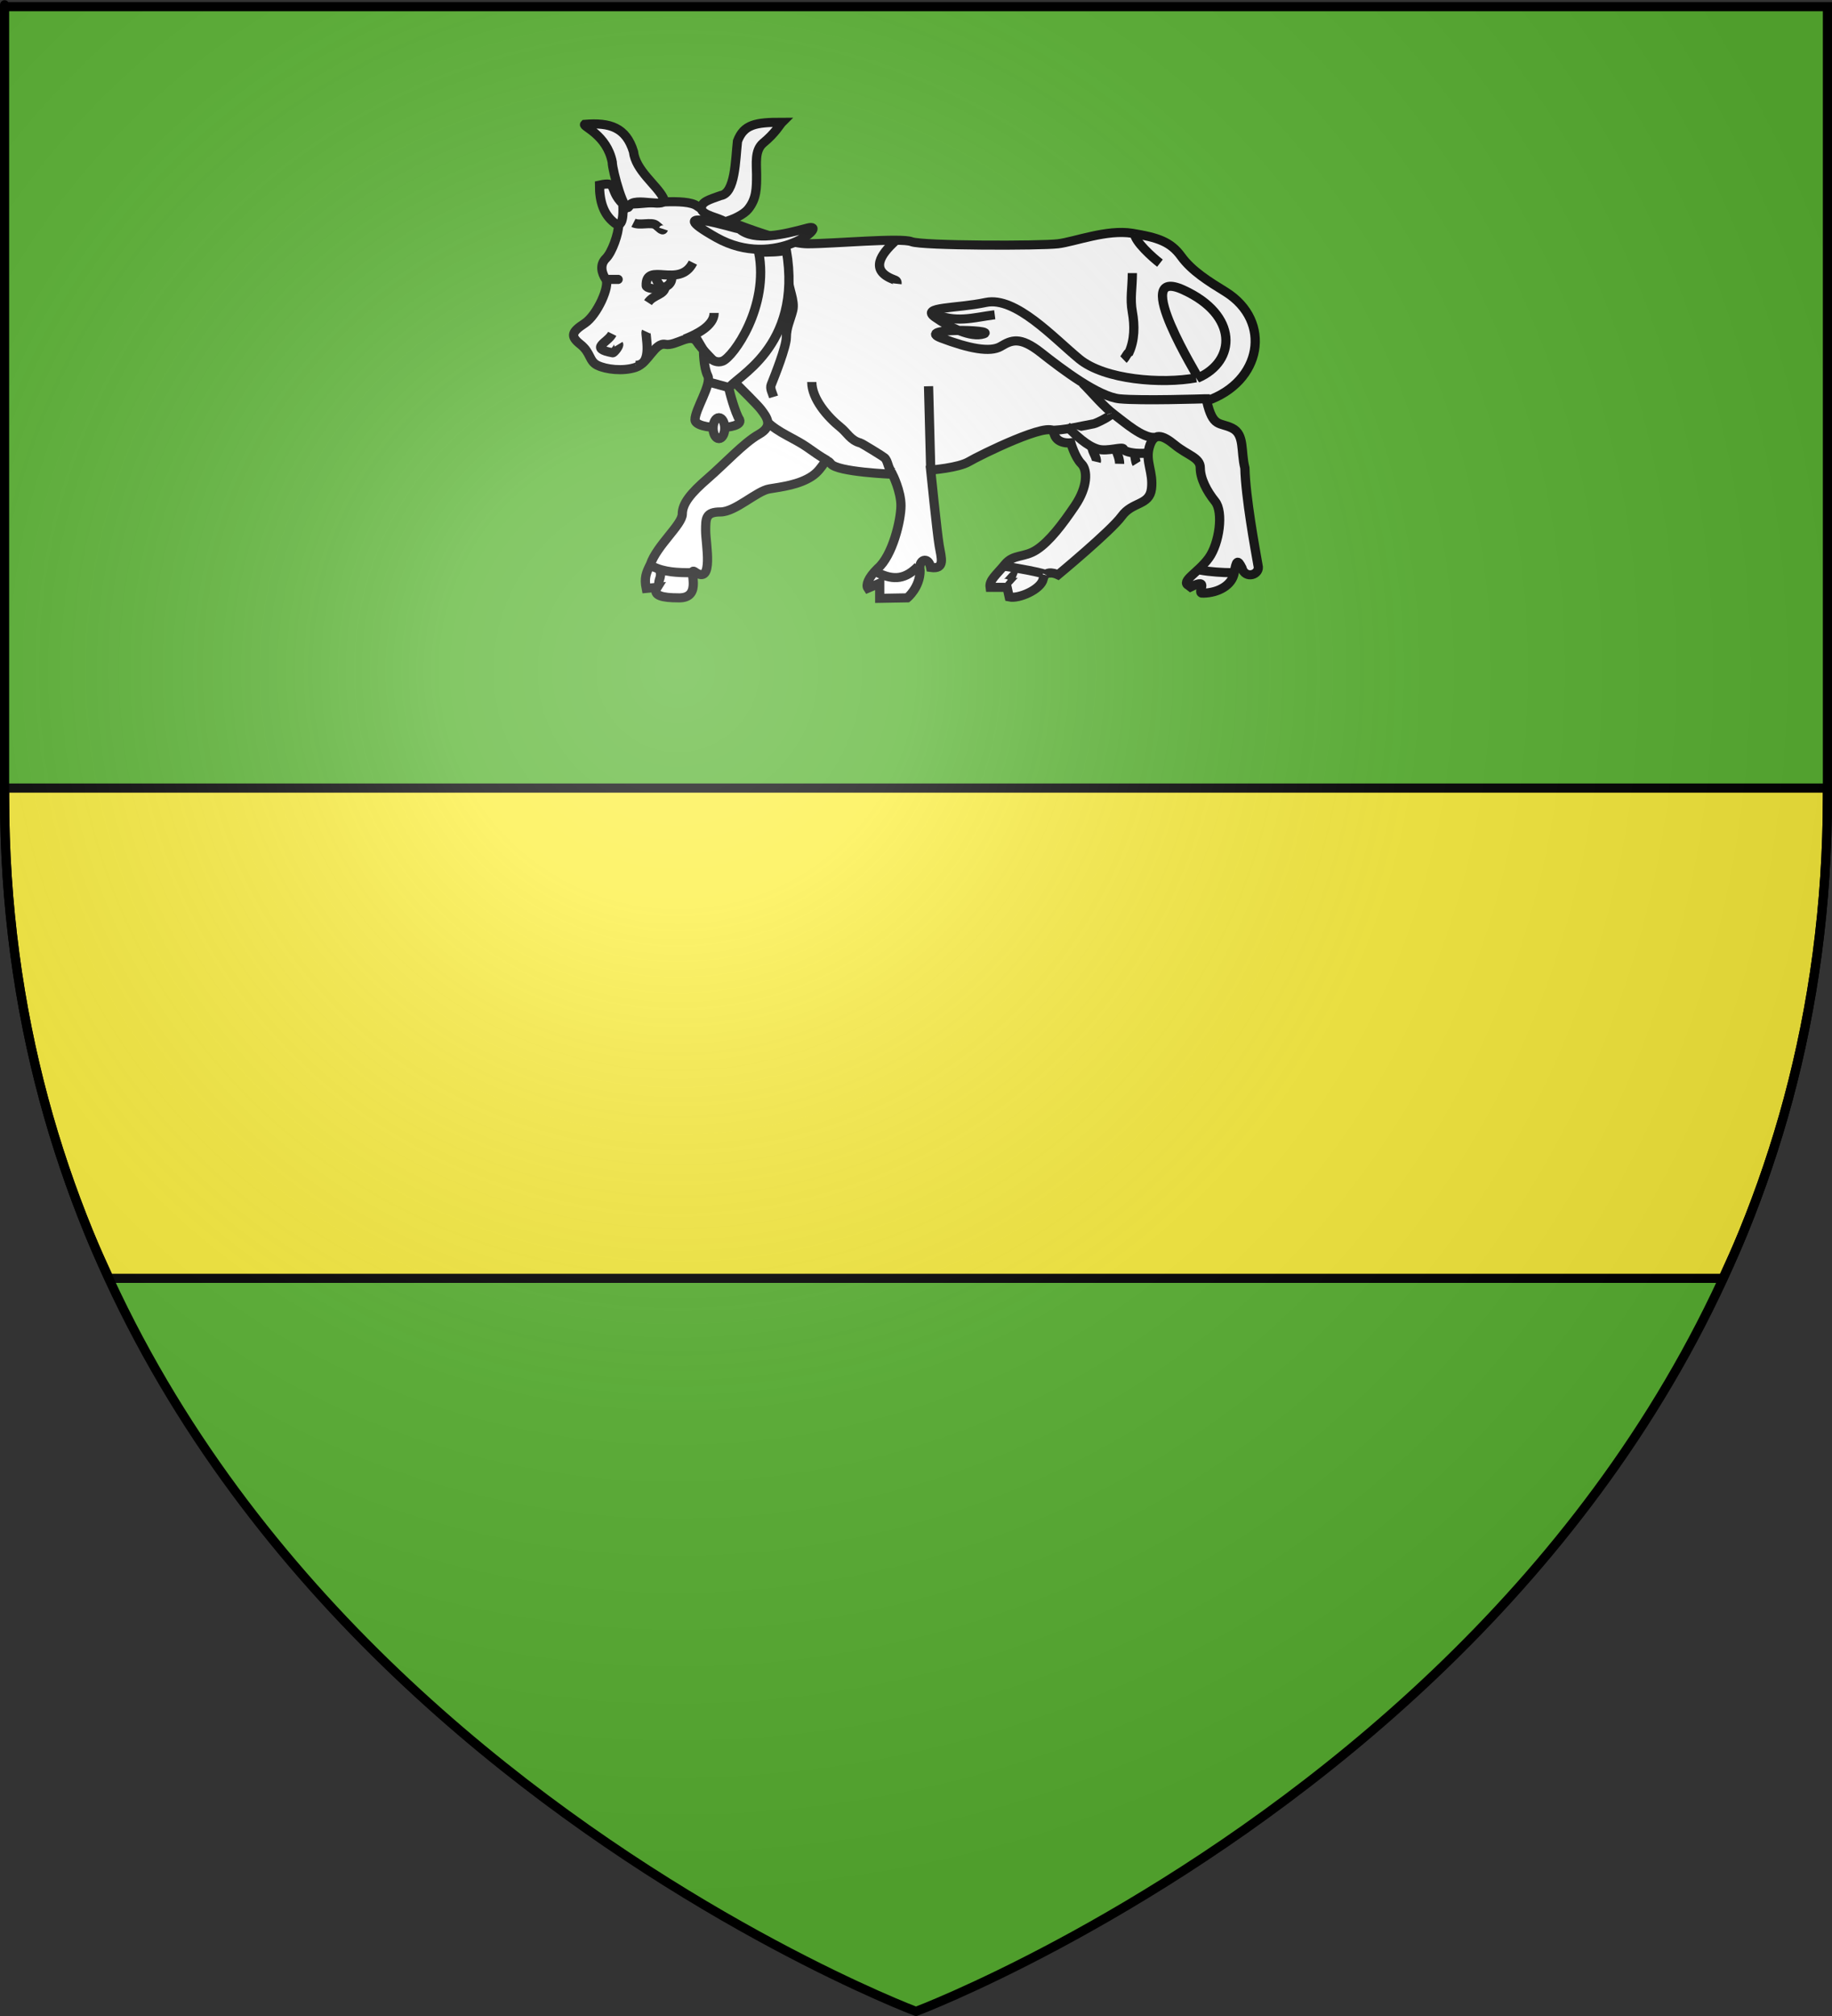 <?xml version="1.0" encoding="UTF-8" standalone="no"?>
<svg
   xmlns:dc="http://purl.org/dc/elements/1.1/"
   xmlns:cc="http://web.resource.org/cc/"
   xmlns:rdf="http://www.w3.org/1999/02/22-rdf-syntax-ns#"
   xmlns:svg="http://www.w3.org/2000/svg"
   xmlns="http://www.w3.org/2000/svg"
   xmlns:xlink="http://www.w3.org/1999/xlink"
   xmlns:sodipodi="http://sodipodi.sourceforge.net/DTD/sodipodi-0.dtd"
   xmlns:inkscape="http://www.inkscape.org/namespaces/inkscape"
   height="660"
   width="600"
   version="1.0"
   id="svg2"
   sodipodi:version="0.32"
   inkscape:version="0.45.1"
   sodipodi:docname="Blason_Val-des-Pres.svg"
   sodipodi:docbase="E:\l'AtelierGraphique\Transfert\faireTransfert"
   inkscape:export-filename="/Users/olivier/Desktop/Blason Rouge/Blason_Vide_3D.png"
   inkscape:export-xdpi="144"
   inkscape:export-ydpi="144"
   inkscape:output_extension="org.inkscape.output.svg.inkscape">
  <rect width="100%" height="100%" fill="#333333" stroke="none"/>
  <sodipodi:namedview
     inkscape:window-height="750"
     inkscape:window-width="1280"
     inkscape:pageshadow="2"
     inkscape:pageopacity="0.0"
     guidetolerance="10.0"
     gridtolerance="50"
     objecttolerance="10.0"
     borderopacity="1.0"
     bordercolor="#666666"
     pagecolor="#ffffff"
     id="base"
     showgrid="false"
     height="660px"
     inkscape:zoom="0.22273864"
     inkscape:cx="351.56662"
     inkscape:cy="363.55987"
     inkscape:window-x="-8"
     inkscape:window-y="-8"
     inkscape:current-layer="layer3"
     showguides="false"
     inkscape:showpageshadow="false"
     inkscape:object-paths="false"
     inkscape:grid-bbox="false"
     inkscape:grid-points="true"
     inkscape:guide-bbox="false" />
  <desc
     id="desc4">Flag of Canton of Valais (Wallis)</desc>
  <defs
     id="defs6">
    <linearGradient
       id="linearGradient2893">
      <stop
         style="stop-color:white;stop-opacity:0.314;"
         offset="0"
         id="stop2895" />
      <stop
         id="stop2897"
         offset="0.19"
         style="stop-color:white;stop-opacity:0.251;" />
      <stop
         style="stop-color:#6b6b6b;stop-opacity:0.125;"
         offset="0.6"
         id="stop2901" />
      <stop
         style="stop-color:black;stop-opacity:0.125;"
         offset="1"
         id="stop2899" />
    </linearGradient>
    <linearGradient
       id="linearGradient2885">
      <stop
         id="stop2887"
         offset="0"
         style="stop-color:white;stop-opacity:1;" />
      <stop
         style="stop-color:white;stop-opacity:1;"
         offset="0.229"
         id="stop2891" />
      <stop
         id="stop2889"
         offset="1"
         style="stop-color:black;stop-opacity:1;" />
    </linearGradient>
    <linearGradient
       id="linearGradient2955">
      <stop
         id="stop2867"
         offset="0"
         style="stop-color:#fd0000;stop-opacity:1;" />
      <stop
         style="stop-color:#e77275;stop-opacity:0.659;"
         offset="0.5"
         id="stop2873" />
      <stop
         style="stop-color:black;stop-opacity:0.323;"
         offset="1"
         id="stop2959" />
    </linearGradient>
    <radialGradient
       inkscape:collect="always"
       xlink:href="#linearGradient2955"
       id="radialGradient2961"
       cx="225.524"
       cy="218.901"
       fx="225.524"
       fy="218.901"
       r="300"
       gradientTransform="matrix(-4.167939e-4,2.183,-1.884,-3.599562e-4,615.597,-289.121)"
       gradientUnits="userSpaceOnUse" />
    <polygon
       id="star"
       transform="scale(53,53)"
       points="0,-1 0.588,0.809 -0.951,-0.309 0.951,-0.309 -0.588,0.809 0,-1 " />
    <clipPath
       id="clip">
      <path
         d="M 0,-200 L 0,600 L 300,600 L 300,-200 L 0,-200 z "
         id="path10" />
    </clipPath>
    <radialGradient
       inkscape:collect="always"
       xlink:href="#linearGradient2955"
       id="radialGradient1911"
       gradientUnits="userSpaceOnUse"
       gradientTransform="matrix(-4.167939e-4,2.183,-1.884,-3.599562e-4,615.597,-289.121)"
       cx="225.524"
       cy="218.901"
       fx="225.524"
       fy="218.901"
       r="300" />
    <radialGradient
       inkscape:collect="always"
       xlink:href="#linearGradient2955"
       id="radialGradient2865"
       gradientUnits="userSpaceOnUse"
       gradientTransform="matrix(0,1.749,-1.593,-1.049767e-7,551.788,-191.29)"
       cx="225.524"
       cy="218.901"
       fx="225.524"
       fy="218.901"
       r="300" />
    <radialGradient
       inkscape:collect="always"
       xlink:href="#linearGradient2955"
       id="radialGradient2871"
       gradientUnits="userSpaceOnUse"
       gradientTransform="matrix(0,1.386,-1.323,-5.741131e-8,-158.082,-109.541)"
       cx="225.524"
       cy="218.901"
       fx="225.524"
       fy="218.901"
       r="300" />
    <radialGradient
       inkscape:collect="always"
       xlink:href="#linearGradient2893"
       id="radialGradient3163"
       gradientUnits="userSpaceOnUse"
       gradientTransform="matrix(1.353,0,0,1.349,-77.629,-85.747)"
       cx="221.445"
       cy="226.331"
       fx="221.445"
       fy="226.331"
       r="300" />
  </defs>
  <g
     inkscape:groupmode="layer"
     id="layer3"
     inkscape:label="Fond écu"
     style="display:inline"
     sodipodi:insensitive="true">
    <path
       id="path2855"
       style="fill:#5ab532;fill-opacity:1;fill-rule:evenodd;stroke:none;stroke-width:1px;stroke-linecap:butt;stroke-linejoin:miter;stroke-opacity:1"
       d="M 300,658.5 C 300,658.5 598.5,546.18 598.5,260.728 C 598.5,-24.723 598.5,2.176 598.5,2.176 L 1.5,2.176 L 1.5,260.728 C 1.5,546.18 300,658.5 300,658.5 z "
       sodipodi:nodetypes="cccccc" />
    <path
       style="fill:#fcef3c;fill-opacity:1;fill-rule:nonzero;stroke:#000000;stroke-width:3;stroke-linecap:square;stroke-linejoin:miter;stroke-miterlimit:4;stroke-dashoffset:0;stroke-opacity:1;display:inline"
       d="M 1.5,258 C 1.5,260.933 1.5,257.717 1.5,260.719 C 1.5,269.639 1.779,278.385 2.344,286.969 C 2.909,295.553 3.751,303.999 4.844,312.25 C 5.937,320.501 7.29,328.577 8.875,336.5 C 10.46,344.423 12.272,352.184 14.312,359.781 C 16.353,367.379 18.634,374.818 21.094,382.094 C 23.553,389.37 26.22,396.479 29.062,403.438 C 31.16,408.572 33.43,413.536 35.719,418.5 L 564.281,418.5 C 566.57,413.536 568.84,408.572 570.938,403.438 C 573.78,396.479 576.447,389.37 578.906,382.094 C 581.366,374.818 583.647,367.379 585.688,359.781 C 587.728,352.184 589.54,344.423 591.125,336.5 C 592.71,328.577 594.063,320.501 595.156,312.25 C 596.249,303.999 597.091,295.553 597.656,286.969 C 598.221,278.385 598.5,269.639 598.5,260.719 L 598.5,258 L 1.5,258 z "
       id="rect9878" />
  </g>
  <g
     inkscape:groupmode="layer"
     id="layer4"
     inkscape:label="Meubles"
     sodipodi:insensitive="true"
     style="display:inline">
    <g
       transform="matrix(0.443,0,0,0.437,172.125,6.403)"
       id="g11927"
       style="fill:#ffffff;fill-opacity:1;stroke:#000000;stroke-width:6.819;stroke-miterlimit:4;stroke-dasharray:none;stroke-opacity:1;display:inline">
      <g
         transform="matrix(4.135,0,0,4.135,-461.7,-393.035)"
         id="g1032"
         style="fill:#ffffff;fill-opacity:1;stroke:#000000;stroke-width:1.649;stroke-miterlimit:4;stroke-dasharray:none;stroke-opacity:1">
        <path
           d="M 233.432,164.141 C 234.571,169.076 235.709,167.937 237.987,169.076 C 240.264,170.214 239.505,173.251 240.264,176.287 C 240.398,181.668 242.095,190.934 242.608,193.904 C 243.122,195.623 240.298,196.561 239.728,194.372 C 238.969,192.854 238.746,192.988 238.366,195.266 C 237.987,197.543 235.508,198.927 232.807,198.972 C 231.356,199.173 234.302,195.981 230.552,197.856 L 230.239,197.61 C 228.677,196.829 231.914,195.266 233.811,192.609 C 235.709,189.952 236.468,184.258 234.95,182.361 C 233.432,180.463 232.293,178.185 232.293,176.287 C 232.293,174.39 230.016,174.01 227.738,172.112 C 225.461,170.214 223.943,169.835 223.184,172.492 C 222.424,175.149 223.943,177.047 223.563,180.083 C 223.184,183.12 220.147,182.361 218.249,185.018 C 216.351,187.674 206.862,195.645 206.862,195.645 C 206.862,195.645 204.585,194.507 204.206,196.404 C 203.826,198.302 199.84,200.044 198.132,199.664 L 197.753,197.923 L 194.716,197.923 C 194.527,196.594 195.855,195.645 197.373,193.747 C 198.892,191.85 200.789,192.609 203.067,191.09 C 205.344,189.572 207.621,186.536 209.899,183.12 C 212.176,179.704 212.176,176.667 211.038,175.528 C 209.899,174.39 209.14,171.733 209.14,171.733 C 209.14,171.733 206.483,172.112 206.103,169.835 C 205.724,167.558 192.819,174.01 190.921,175.149 C 189.023,176.287 184.089,176.667 184.089,176.667 C 184.089,176.667 185.227,188.054 185.607,190.331 C 185.986,192.609 186.746,194.696 184.089,194.317 C 183.709,192.229 181.811,192.798 182.191,194.886 C 182.191,197.923 179.913,199.821 179.913,199.821 L 174.979,199.91 L 174.979,197.163 L 172.858,198.079 C 172.478,197.51 172.891,196.215 174.6,194.507 C 177.256,192.229 178.775,185.777 178.775,183.12 C 178.775,180.463 177.256,177.426 177.256,177.426 C 177.256,177.426 167.388,177.047 166.249,175.528 C 165.11,174.01 165.11,176.287 162.833,177.806 C 160.556,179.324 157.519,179.704 155.242,180.083 C 152.964,180.463 149.169,184.258 146.512,184.258 C 143.855,184.258 143.855,185.397 143.855,187.674 C 143.855,189.952 145.373,197.599 141.957,195.132 C 140.439,193.993 143.665,200.01 138.92,199.821 C 136.263,199.821 134.243,199.441 135.192,197.923 L 133.227,198.112 C 132.847,196.215 133.227,195.266 133.986,193.747 C 135.125,190.331 139.68,186.536 139.68,184.638 C 139.68,182.74 141.198,180.842 144.234,178.185 C 147.271,175.528 150.687,171.733 153.344,170.214 C 156.001,168.696 154.862,167.178 153.723,165.66 C 152.585,164.141 143.475,155.411 142.337,153.514 C 141.198,151.616 138.541,154.273 136.643,153.893 C 134.745,153.514 133.607,157.309 131.329,158.068 C 129.052,158.828 126.015,158.448 124.497,157.689 C 122.979,156.93 123.358,155.411 121.46,153.893 C 119.563,152.375 119.942,151.616 122.22,150.098 C 124.497,148.579 126.774,143.265 126.015,142.127 C 125.256,140.988 124.877,139.47 126.015,138.331 C 127.154,137.192 128.293,133.776 128.293,132.258 C 128.293,130.74 129.431,128.462 130.95,128.462 C 132.468,128.462 140.439,127.324 142.337,128.842 C 144.234,130.36 157.519,135.674 162.074,135.674 C 166.629,135.674 178.775,134.536 180.673,135.295 C 182.57,136.054 203.826,136.054 206.862,135.674 C 209.899,135.295 215.592,133.017 220.147,133.776 C 224.702,134.536 226.979,135.295 228.877,137.952 C 230.775,140.608 233.811,142.506 236.848,144.404 C 245.198,149.718 243.301,160.725 233.432,164.141 L 233.432,164.141 L 233.432,164.141 L 233.432,164.141 L 233.432,164.141 L 233.432,164.141 L 233.432,164.141 L 233.432,164.141 z "
           style="fill:#ffffff;fill-opacity:1;fill-rule:evenodd;stroke:#000000;stroke-width:1.649;stroke-linecap:butt;stroke-linejoin:miter;stroke-miterlimit:4;stroke-dasharray:none;stroke-opacity:1"
           id="path1033" />
        <path
           d="M 129.052,128.462 C 126.395,125.805 128.293,124.287 124.877,125.046 C 124.877,128.083 125.636,130.36 127.534,131.879 C 129.431,133.397 129.052,128.842 129.052,128.462 L 129.052,128.462 z "
           style="fill:#ffffff;fill-opacity:1;fill-rule:evenodd;stroke:#000000;stroke-width:1.649;stroke-linecap:butt;stroke-linejoin:miter;stroke-miterlimit:4;stroke-dasharray:none;stroke-opacity:1"
           id="path1034" />
        <path
           d="M 231.914,159.966 C 238.746,156.93 239.125,148.579 229.257,144.025 C 219.388,139.47 232.293,160.346 231.914,159.966 L 231.914,159.966 z "
           style="fill:#ffffff;fill-opacity:1;fill-rule:evenodd;stroke:#000000;stroke-width:1.649;stroke-linecap:butt;stroke-linejoin:miter;stroke-miterlimit:4;stroke-dasharray:none;stroke-opacity:1"
           id="path1035" />
        <path
           d="M 177.636,135.295 C 175.288,137.503 173.089,140.441 177.401,142.125 C 177.9,142.321 178.127,142.385 178.066,142.918"
           style="fill:#ffffff;fill-opacity:1;fill-rule:evenodd;stroke:#000000;stroke-width:1.649;stroke-linecap:butt;stroke-linejoin:miter;stroke-miterlimit:4;stroke-dasharray:none;stroke-opacity:1"
           id="path1036" />
        <path
           d="M 220.527,133.776 C 220.527,135.243 223.84,138.227 225.082,139.184"
           style="fill:#ffffff;fill-opacity:1;fill-rule:evenodd;stroke:#000000;stroke-width:1.649;stroke-linecap:butt;stroke-linejoin:miter;stroke-miterlimit:4;stroke-dasharray:none;stroke-opacity:1"
           id="path1037" />
        <path
           d="M 220.147,140.988 C 220.147,143.72 219.707,145.568 220.144,148.028 C 220.589,150.536 220.544,153.124 219.565,155.332 C 219.176,155.544 218.96,156.266 218.554,156.65"
           style="fill:#ffffff;fill-opacity:1;fill-rule:evenodd;stroke:#000000;stroke-width:1.649;stroke-linecap:butt;stroke-linejoin:miter;stroke-miterlimit:4;stroke-dasharray:none;stroke-opacity:1"
           id="path1038" />
        <path
           d="M 162.833,160.725 C 162.833,163.766 165.662,167.06 167.974,168.939 C 169.141,169.887 169.792,171.314 171.502,171.755 C 171.793,171.83 175.566,174.192 175.819,174.422 C 176.502,175.042 176.406,176.307 177.186,177.069"
           style="fill:#ffffff;fill-opacity:1;fill-rule:evenodd;stroke:#000000;stroke-width:1.649;stroke-linecap:butt;stroke-linejoin:miter;stroke-miterlimit:4;stroke-dasharray:none;stroke-opacity:1"
           id="path1039" />
        <path
           d="M 154.862,167.937 C 156.832,169.907 159.75,170.936 162.008,172.538 C 163.244,173.414 164.086,174.052 165.647,174.972"
           style="fill:#ffffff;fill-opacity:1;fill-rule:evenodd;stroke:#000000;stroke-width:1.649;stroke-linecap:butt;stroke-linejoin:miter;stroke-miterlimit:4;stroke-dasharray:none;stroke-opacity:1"
           id="path1040" />
        <path
           d="M 211.227,160.915 C 213.083,162.771 214.904,165.116 217.044,166.726 C 218.72,167.987 221.96,170.898 224.084,170.752"
           style="fill:#ffffff;fill-opacity:1;fill-rule:evenodd;stroke:#000000;stroke-width:1.649;stroke-linecap:butt;stroke-linejoin:miter;stroke-miterlimit:4;stroke-dasharray:none;stroke-opacity:1"
           id="path1041" />
        <path
           d="M 205.344,169.477 C 208.054,169.477 210.617,168.768 213.247,168.287 C 213.713,168.201 216.591,166.78 216.443,166.358"
           style="fill:#ffffff;fill-opacity:1;fill-rule:evenodd;stroke:#000000;stroke-width:1.649;stroke-linecap:butt;stroke-linejoin:miter;stroke-miterlimit:4;stroke-dasharray:none;stroke-opacity:1"
           id="path1042" />
        <path
           d="M 208.381,168.696 C 210.064,170.38 212.02,172.313 213.987,172.881 C 215.711,173.378 218.406,172.332 218.579,172.858 C 218.777,173.461 220.785,173.663 221.473,173.646 C 221.55,173.644 223.004,173.635 222.822,173.631"
           style="fill:#ffffff;fill-opacity:1;fill-rule:evenodd;stroke:#000000;stroke-width:1.649;stroke-linecap:butt;stroke-linejoin:miter;stroke-miterlimit:4;stroke-dasharray:none;stroke-opacity:1"
           id="path1043" />
        <path
           d="M 212.935,172.492 C 212.935,173.385 213.883,174.431 213.699,175.179"
           style="fill:#ffffff;fill-opacity:1;fill-rule:evenodd;stroke:#000000;stroke-width:1.649;stroke-linecap:butt;stroke-linejoin:miter;stroke-miterlimit:4;stroke-dasharray:none;stroke-opacity:1"
           id="path1044" />
        <path
           d="M 217.111,172.871 C 217.486,173.621 217.888,174.762 217.87,175.537"
           style="fill:#ffffff;fill-opacity:1;fill-rule:evenodd;stroke:#000000;stroke-width:1.649;stroke-linecap:butt;stroke-linejoin:miter;stroke-miterlimit:4;stroke-dasharray:none;stroke-opacity:1"
           id="path1045" />
        <path
           d="M 220.594,173.943 C 220.594,174.2 220.739,175.225 220.906,175.493"
           style="fill:#ffffff;fill-opacity:1;fill-rule:evenodd;stroke:#000000;stroke-width:1.649;stroke-linecap:butt;stroke-linejoin:miter;stroke-miterlimit:4;stroke-dasharray:none;stroke-opacity:1"
           id="path1046" />
        <path
           d="M 158.636,141.97 C 158.636,143.757 159.863,145.991 159.417,147.775 C 158.971,149.56 158.286,150.799 158.279,152.649 C 158.273,154.349 156.242,159.525 155.585,161.193 C 155.308,161.893 155.789,162.691 156.006,163.412"
           style="fill:#ffffff;fill-opacity:1;fill-rule:evenodd;stroke:#000000;stroke-width:1.649;stroke-linecap:butt;stroke-linejoin:miter;stroke-miterlimit:4;stroke-dasharray:none;stroke-opacity:1"
           id="path1047" />
        <path
           d="M 145.373,148.2 C 145.373,150.589 142.029,152.159 140.129,152.918"
           style="fill:#ffffff;fill-opacity:1;fill-rule:evenodd;stroke:#000000;stroke-width:1.649;stroke-linecap:butt;stroke-linejoin:miter;stroke-miterlimit:4;stroke-dasharray:none;stroke-opacity:1"
           id="path1048" />
        <path
           d="M 141.577,139.09 C 139.16,143.924 133.078,138.756 133.232,143.279 C 133.258,144.027 137.915,144.394 137.799,141.705"
           style="fill:#ffffff;fill-opacity:1;fill-rule:evenodd;stroke:#000000;stroke-width:1.649;stroke-linecap:butt;stroke-linejoin:miter;stroke-miterlimit:4;stroke-dasharray:none;stroke-opacity:1"
           id="path1049" />
        <path
           d="M 136.643,143.265 C 136.643,144.989 134.528,144.83 133.55,146.327"
           style="fill:#ffffff;fill-opacity:1;fill-rule:evenodd;stroke:#000000;stroke-width:1.649;stroke-linecap:butt;stroke-linejoin:miter;stroke-miterlimit:4;stroke-dasharray:none;stroke-opacity:1"
           id="path1050" />
        <path
           d="M 130.95,131.879 C 132.049,132.428 134.09,131.681 134.931,132.258 C 135.367,132.557 136.157,133.517 136.323,133.015"
           style="fill:#ffffff;fill-opacity:1;fill-rule:evenodd;stroke:#000000;stroke-width:1.649;stroke-linecap:butt;stroke-linejoin:miter;stroke-miterlimit:4;stroke-dasharray:none;stroke-opacity:1"
           id="path1051" />
        <path
           d="M 126.015,142.127 C 127.076,142.127 128.455,142.127 128.423,142.127"
           style="fill:#ffffff;fill-opacity:1;fill-rule:evenodd;stroke:#000000;stroke-width:1.649;stroke-linecap:butt;stroke-linejoin:miter;stroke-miterlimit:4;stroke-dasharray:none;stroke-opacity:1"
           id="path1052" />
        <path
           d="M 131.329,157.689 C 134.561,157.689 132.985,152.091 133.22,151.591"
           style="fill:#ffffff;fill-opacity:1;fill-rule:evenodd;stroke:#000000;stroke-width:1.649;stroke-linecap:butt;stroke-linejoin:miter;stroke-miterlimit:4;stroke-dasharray:none;stroke-opacity:1"
           id="path1053" />
        <path
           d="M 127.154,151.995 C 126.337,153.63 122.869,154.611 127.234,155.428 C 127.466,155.471 128.474,154.169 128.295,153.875"
           style="fill:#ffffff;fill-opacity:1;fill-rule:evenodd;stroke:#000000;stroke-width:1.649;stroke-linecap:butt;stroke-linejoin:miter;stroke-miterlimit:4;stroke-dasharray:none;stroke-opacity:1"
           id="path1054" />
        <path
           d="M 184.089,176.287 L 183.709,161.484"
           style="fill:#ffffff;fill-opacity:1;fill-rule:evenodd;stroke:#000000;stroke-width:1.649;stroke-linecap:butt;stroke-linejoin:miter;stroke-miterlimit:4;stroke-dasharray:none;stroke-opacity:1"
           id="path1055" />
        <path
           d="M 231.534,159.966 C 225.461,161.105 215.213,160.346 210.658,156.55 C 206.103,152.755 199.271,145.163 193.957,146.302 C 188.643,147.441 182.191,147.061 184.848,148.959 C 187.505,150.857 191.3,152.755 193.578,151.995 C 195.855,151.236 181.052,150.857 185.986,152.755 C 190.921,154.652 194.716,155.411 196.614,154.273 C 198.512,153.134 200.03,152.375 203.826,155.411 C 207.621,158.448 214.074,163.382 217.87,163.762 C 221.665,164.141 233.052,163.762 233.052,163.762 L 233.99,163.762"
           style="fill:#ffffff;fill-opacity:1;fill-rule:evenodd;stroke:#000000;stroke-width:1.649;stroke-linecap:butt;stroke-linejoin:miter;stroke-miterlimit:4;stroke-dasharray:none;stroke-opacity:1"
           id="path1056" />
        <path
           d="M 184.468,148.2 C 188.426,150.179 191.675,149.03 195.544,148.532"
           style="fill:#ffffff;fill-opacity:1;fill-rule:evenodd;stroke:#000000;stroke-width:1.649;stroke-linecap:butt;stroke-linejoin:miter;stroke-miterlimit:4;stroke-dasharray:none;stroke-opacity:1"
           id="path1057" />
        <path
           d="M 153.344,137.192 C 155.242,147.061 148.789,156.171 146.891,156.93 C 144.994,157.689 143.475,155.032 143.475,155.032 C 143.475,155.032 143.475,158.068 144.234,159.587 C 144.994,161.105 141.957,165.66 141.957,167.558 C 141.957,169.455 150.687,169.455 149.928,167.558 C 149.169,166.419 148.03,162.244 148.03,161.864 C 148.789,159.966 161.315,154.652 158.278,136.813 C 157.139,137.192 155.242,137.192 153.344,137.192 L 153.344,137.192 z "
           style="fill:#ffffff;fill-opacity:1;fill-rule:evenodd;stroke:#000000;stroke-width:1.649;stroke-linecap:butt;stroke-linejoin:miter;stroke-miterlimit:4;stroke-dasharray:none;stroke-opacity:1"
           id="path1058" />
        <path
           d="M 232.293,194.797 C 233.941,195.109 236.347,195.266 237.995,195.266"
           style="fill:#ffffff;fill-opacity:1;fill-rule:evenodd;stroke:#000000;stroke-width:1.649;stroke-linecap:butt;stroke-linejoin:miter;stroke-miterlimit:4;stroke-dasharray:none;stroke-opacity:1"
           id="path1059" />
        <path
           d="M 197.373,197.163 C 197.762,197.479 199.033,195.209 199.596,195.427"
           style="fill:#ffffff;fill-opacity:1;fill-rule:evenodd;stroke:#000000;stroke-width:1.649;stroke-linecap:butt;stroke-linejoin:miter;stroke-miterlimit:4;stroke-dasharray:none;stroke-opacity:1"
           id="path1060" />
        <path
           d="M 197.373,194.127 C 197.98,194.127 205.039,195.405 204.833,195.726"
           style="fill:#ffffff;fill-opacity:1;fill-rule:evenodd;stroke:#000000;stroke-width:1.649;stroke-linecap:butt;stroke-linejoin:miter;stroke-miterlimit:4;stroke-dasharray:none;stroke-opacity:1"
           id="path1061" />
        <path
           d="M 174.6,195.266 C 177.636,196.784 179.673,196.339 181.828,194.107"
           style="fill:#ffffff;fill-opacity:1;fill-rule:evenodd;stroke:#000000;stroke-width:1.649;stroke-linecap:butt;stroke-linejoin:miter;stroke-miterlimit:4;stroke-dasharray:none;stroke-opacity:1"
           id="path1062" />
        <path
           d="M 134.366,194.127 C 136.513,195.201 138.88,195.266 141.218,195.266"
           style="fill:#ffffff;fill-opacity:1;fill-rule:evenodd;stroke:#000000;stroke-width:1.649;stroke-linecap:butt;stroke-linejoin:miter;stroke-miterlimit:4;stroke-dasharray:none;stroke-opacity:1"
           id="path1063" />
        <path
           d="M 135.504,194.507 C 136.255,196.007 135.286,196.411 135.507,197.592"
           style="fill:#ffffff;fill-opacity:1;fill-rule:evenodd;stroke:#000000;stroke-width:1.649;stroke-linecap:butt;stroke-linejoin:miter;stroke-miterlimit:4;stroke-dasharray:none;stroke-opacity:1"
           id="path1064" />
        <path
           d="M 144.424,160.725 L 147.84,161.674"
           style="fill:#ffffff;fill-opacity:1;fill-rule:evenodd;stroke:#000000;stroke-width:1.649;stroke-linecap:butt;stroke-linejoin:miter;stroke-miterlimit:4;stroke-dasharray:none;stroke-opacity:1"
           id="path1065" />
        <path
           d="M 147.271,169.076 C 147.271,170.125 146.804,170.975 146.227,170.975 C 145.65,170.975 145.183,170.125 145.183,169.076 C 145.183,168.027 145.65,167.176 146.227,167.176 C 146.804,167.176 147.271,168.027 147.271,169.076 z "
           style="fill:#ffffff;fill-opacity:1;fill-rule:evenodd;stroke:#000000;stroke-width:1.649;stroke-linecap:butt;stroke-linejoin:miter;stroke-miterlimit:4;stroke-dasharray:none;stroke-opacity:1"
           id="path1066" />
        <path
           d="M 149.928,133.017 C 152.585,135.295 157.899,133.966 162.074,132.827 C 166.249,131.689 156.38,140.608 145.753,134.536 C 135.125,128.462 149.548,133.017 149.928,133.017 L 149.928,133.017 z "
           style="fill:#ffffff;fill-opacity:1;fill-rule:evenodd;stroke:#000000;stroke-width:1.649;stroke-linecap:butt;stroke-linejoin:miter;stroke-miterlimit:4;stroke-dasharray:none;stroke-opacity:1"
           id="path1067" />
        <path
           d="M 157.519,113.659 C 152.774,113.659 150.687,114.039 149.548,117.076 C 149.169,120.492 149.169,126.565 146.512,126.944 C 144.424,127.703 143.096,128.083 143.096,129.221 C 143.096,130.55 146.322,130.93 147.271,131.689 C 148.789,131.309 150.687,130.36 151.446,129.411 C 152.964,127.513 152.964,125.616 152.964,123.148 C 152.964,121.251 152.585,118.784 154.103,117.455 C 156.38,115.557 157.139,114.039 157.519,113.659 L 157.519,113.659 L 157.519,113.659 z "
           style="fill:#ffffff;fill-opacity:1;fill-rule:evenodd;stroke:#000000;stroke-width:1.649;stroke-linecap:butt;stroke-linejoin:miter;stroke-miterlimit:4;stroke-dasharray:none;stroke-opacity:1"
           id="path1068" />
        <path
           d="M 122.22,114.039 C 126.774,113.659 129.621,114.608 130.95,118.973 C 131.329,122.389 135.125,125.046 136.263,127.324 C 137.402,129.601 130.95,126.944 130.19,128.842 C 129.431,130.74 127.154,122.389 127.154,120.871 C 126.205,115.937 121.84,114.419 122.22,114.039 L 122.22,114.039 z "
           style="fill:#ffffff;fill-opacity:1;fill-rule:evenodd;stroke:#000000;stroke-width:1.649;stroke-linecap:butt;stroke-linejoin:miter;stroke-miterlimit:4;stroke-dasharray:none;stroke-opacity:1"
           id="path1069" />
        <path
           d="M 134.745,141.557 C 135.315,142.886 135.9,143.472 135.9,143.472"
           style="fill:#ffffff;fill-opacity:1;fill-rule:evenodd;stroke:#000000;stroke-width:1.649;stroke-linecap:butt;stroke-linejoin:miter;stroke-miterlimit:4;stroke-dasharray:none;stroke-opacity:1"
           id="path1070" />
      </g>
    </g>
  </g>
  <g
     inkscape:groupmode="layer"
     id="layer2"
     inkscape:label="Reflet final"
     sodipodi:insensitive="true"
     style="display:inline">
    <path
       sodipodi:nodetypes="cccccc"
       d="M 300,658.5 C 300,658.5 598.5,546.18 598.5,260.728 C 598.5,-24.723 598.5,2.176 598.5,2.176 L 1.5,2.176 L 1.5,260.728 C 1.5,546.18 300,658.5 300,658.5 z "
       style="opacity:1;fill:url(#radialGradient3163);fill-opacity:1;fill-rule:evenodd;stroke:none;stroke-width:1px;stroke-linecap:butt;stroke-linejoin:miter;stroke-opacity:1"
       id="path2875"
       inkscape:export-xdpi="144"
       inkscape:export-ydpi="144" />
  </g>
  <g
     inkscape:groupmode="layer"
     id="layer1"
     inkscape:label="Contour final"
     style="display:inline"
     sodipodi:insensitive="true">
    <path
       sodipodi:nodetypes="cccccc"
       d="M 300,658.5 C 300,658.5 1.5,546.18 1.5,260.728 C 1.5,-24.723 1.5,2.176 1.5,2.176 L 598.5,2.176 L 598.5,260.728 C 598.5,546.18 300,658.5 300,658.5 z "
       style="opacity:1;fill:none;fill-opacity:1;fill-rule:evenodd;stroke:#000000;stroke-width:3;stroke-linecap:butt;stroke-linejoin:miter;stroke-miterlimit:4;stroke-dasharray:none;stroke-opacity:1"
       id="path1411"
       inkscape:export-xdpi="144"
       inkscape:export-ydpi="144" />
  </g>
</svg>
